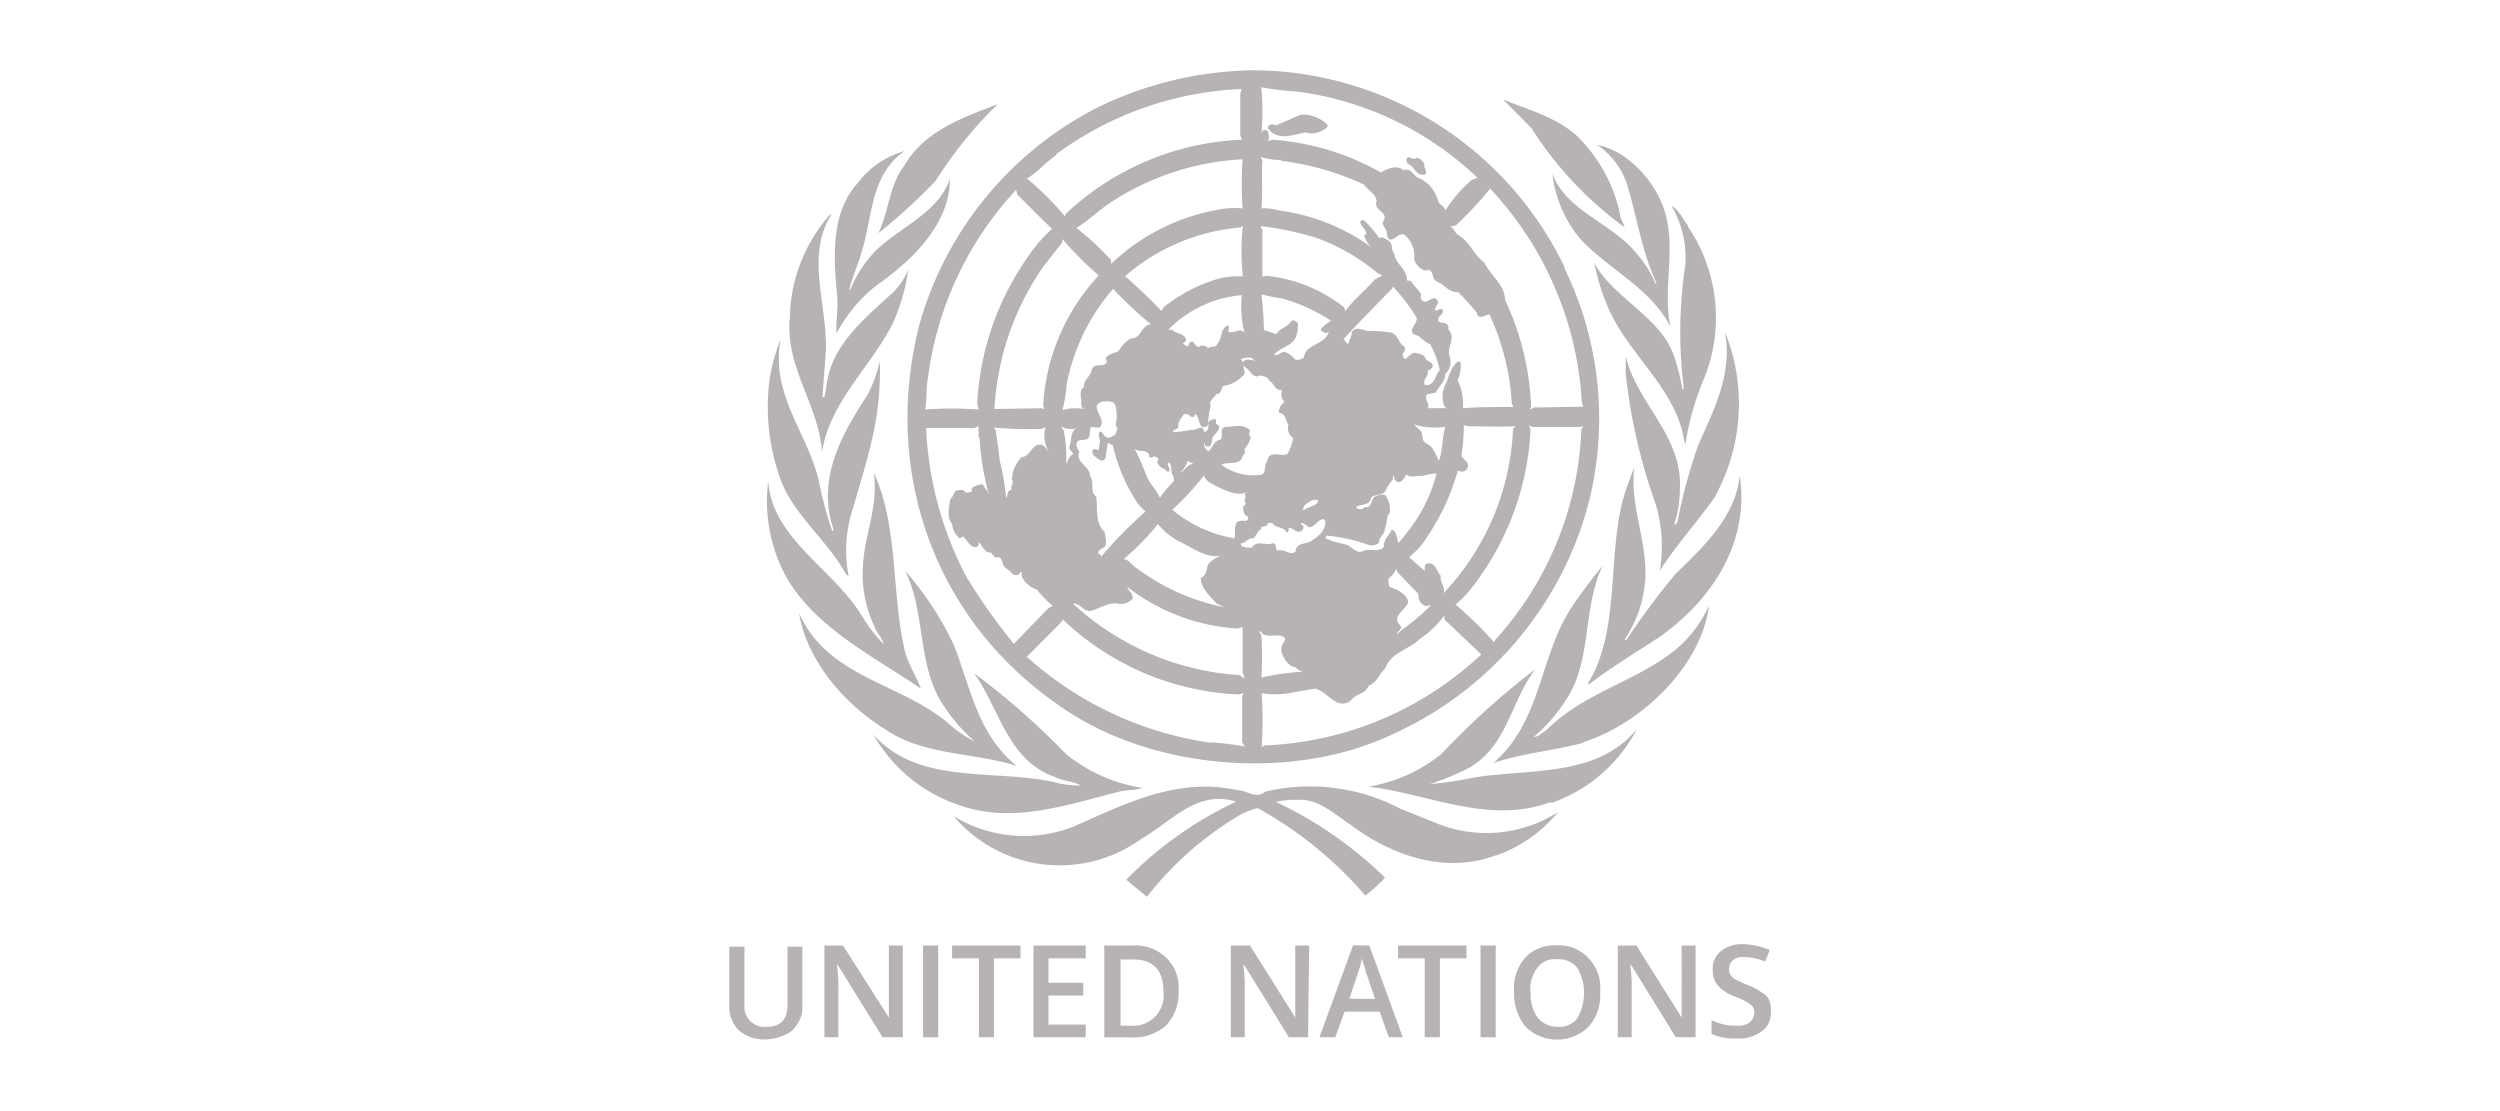 <svg xmlns="http://www.w3.org/2000/svg" viewBox="0 0 180 80"><defs><style>.cls-1{fill:#b6b3b2;}</style></defs><title>header-logo-partner_UN-light</title><g id="Nav_Bar" data-name="Nav Bar"><path class="cls-1" d="M57.77,68.16v4.26a2,2,0,0,1-.33,1.25,1.81,1.81,0,0,1-.92.84,3.56,3.56,0,0,1-1.42.33,2.82,2.82,0,0,1-1.92-.67,2.4,2.4,0,0,1-.67-1.76V68.16h1.09v4.18a1.45,1.45,0,0,0,1.59,1.59c1,0,1.51-.5,1.51-1.59V68.16Z"/><path class="cls-1" d="M64.87,74.68H63.54l-3.26-5.27h0v.25a10.15,10.15,0,0,1,.08,1.51v3.51h-1V68.08h1.34L64,73.26h0V68.08h1v6.61Z"/><path class="cls-1" d="M66.46,74.68V68.08h1.09v6.61Z"/><path class="cls-1" d="M71.56,74.68H70.48V69H68.55v-.92h4.93V69H71.56v5.69Z"/><path class="cls-1" d="M78.17,74.68H74.41V68.08h3.76V69H75.49v1.76H78v.92H75.49v2.09h2.68Z"/><path class="cls-1" d="M84.86,71.34a3.41,3.41,0,0,1-.92,2.51,3.59,3.59,0,0,1-2.59.84H79.51V68.08h2a3.17,3.17,0,0,1,2.42.84A3,3,0,0,1,84.86,71.34Zm-1.09.08c0-1.59-.75-2.34-2.17-2.34h-.92v4.77h.75A2.18,2.18,0,0,0,83.77,71.42Z"/><path class="cls-1" d="M94.14,74.68H92.8l-3.26-5.27h0v.25a10.15,10.15,0,0,1,.08,1.51v3.51h-1V68.08H90l3.26,5.18h0V68.08h1l-.08,6.61Z"/><path class="cls-1" d="M100,74.68l-.67-1.84H96.81l-.67,1.84H95l2.42-6.61h1.17L101,74.68Zm-1-2.76-.59-1.76c-.08-.08-.08-.33-.17-.59a2.13,2.13,0,0,1-.17-.59,8.58,8.58,0,0,1-.33,1.17l-.59,1.76Z"/><path class="cls-1" d="M103.67,74.68h-1.09V69h-1.92v-.92h4.93V69h-1.92Z"/><path class="cls-1" d="M106.6,74.68V68.08h1.09v6.61Z"/><path class="cls-1" d="M115.21,71.42a3.38,3.38,0,0,1-.84,2.51,3.23,3.23,0,0,1-4.52,0,3.76,3.76,0,0,1-.84-2.51,3.38,3.38,0,0,1,.84-2.51,2.9,2.9,0,0,1,2.26-.84,2.83,2.83,0,0,1,2.26.92A3.06,3.06,0,0,1,115.21,71.42Zm-5,0a2.84,2.84,0,0,0,.5,1.84,1.79,1.79,0,0,0,1.42.67,1.62,1.62,0,0,0,1.42-.59,3.62,3.62,0,0,0,0-3.68,1.72,1.72,0,0,0-1.42-.59,1.53,1.53,0,0,0-1.42.59A2.45,2.45,0,0,0,110.19,71.42Z"/><path class="cls-1" d="M122,74.68h-1.34l-3.26-5.27h0v.25a10.15,10.15,0,0,1,.08,1.51v3.51h-1V68.08h1.34l3.26,5.18h0V68.08h1v6.61Z"/><path class="cls-1" d="M127.5,72.93a1.62,1.62,0,0,1-.67,1.34,2.74,2.74,0,0,1-1.76.5,4,4,0,0,1-1.84-.33v-1a4.08,4.08,0,0,0,.92.33,3.75,3.75,0,0,0,.92.08,1.34,1.34,0,0,0,.92-.25,1,1,0,0,0,.33-.67.76.76,0,0,0-.25-.59,4.83,4.83,0,0,0-1.17-.59,3,3,0,0,1-1.25-.84,1.68,1.68,0,0,1-.33-1.09,1.56,1.56,0,0,1,.59-1.34,2.41,2.41,0,0,1,1.59-.5,5.31,5.31,0,0,1,1.92.42l-.33.84a3.88,3.88,0,0,0-1.59-.33,1,1,0,0,0-.75.25.76.76,0,0,0-.25.59.63.63,0,0,0,.08.42c.08.08.17.25.33.33s.5.25.92.42a4.22,4.22,0,0,1,1.09.59,1.12,1.12,0,0,1,.5.59A2.58,2.58,0,0,1,127.5,72.93Z"/><path class="cls-1" d="M114,53.48c-2.14.57-4.42.76-6.49,1.46,3.51-3,3.31-7.68,5.66-11.23a36.07,36.07,0,0,1,2.24-3c-1.43,2.86-.81,6.58-2.45,9.35a12.16,12.16,0,0,1-2.53,3c.33,0,.61-.3.9-.48,2.66-2.66,6.14-3.4,9-5.56a8.69,8.69,0,0,0,2.72-3.43c-.55,4.41-4.93,8.54-9.06,9.85Z"/><path class="cls-1" d="M123.58,35.64c-1.3,1.85-2.88,3.58-4.08,5.46a10.56,10.56,0,0,0-.27-4.74,41,41,0,0,1-2.18-9.47l0-1.28c.76,3.41,4.11,5.75,3.9,9.58a8.28,8.28,0,0,1-.39,2.53l.06.06.15-.17a37.58,37.58,0,0,1,1.52-5.6c1.1-2.52,2.47-5.06,1.91-8.1a13.78,13.78,0,0,1-.66,11.72Z"/><path class="cls-1" d="M121.53,16.32a11.63,11.63,0,0,1,1.08,11.13A19.45,19.45,0,0,0,121.35,32c-.11-.28-.14-.65-.24-1-.87-3.34-4-5.72-5.33-8.87a16.18,16.18,0,0,1-1-3.21c1.39,2.57,4.81,3.9,5.75,6.73a13.08,13.08,0,0,1,.6,2.38.1.1,0,0,0,.1-.09,32.48,32.48,0,0,1,.11-8.85,7.33,7.33,0,0,0-1-4.28c.56.32.81.95,1.19,1.43Z"/><path class="cls-1" d="M120,15.75c.58,2.61-.27,5.15.27,7.78l0,0c-1.42-2.79-4.43-4.11-6.5-6.34a8.93,8.93,0,0,1-2-4.65c1.19,2.86,4.39,3.49,6.23,5.91a7.85,7.85,0,0,1,1.21,2l.06-.06c-1.06-2.26-1.41-4.8-2.15-7.21A5.6,5.6,0,0,0,115,10.43c2.41.49,4.51,3,5,5.32Z"/><path class="cls-1" d="M113.52,9.77a11,11,0,0,1,3.17,5.92l.3.69a26.06,26.06,0,0,1-6.72-7.15l-2.06-2.08c1.81.77,3.76,1.23,5.31,2.62Z"/><path class="cls-1" d="M71.83,7.5A30.57,30.57,0,0,0,67.38,13a39.65,39.65,0,0,1-4.14,3.79C64,15.25,64,13.41,65.06,12c1.5-2.61,4.28-3.53,6.76-4.5Z"/><path class="cls-1" d="M61.85,13.07a6.2,6.2,0,0,1,3.28-2.19c-2.46,1.69-2.3,4.72-3.08,7.23-.25.93-.68,1.79-.9,2.74l.06.05a8.46,8.46,0,0,1,2-3c1.75-1.61,4.33-2.62,5.18-5,0,3.31-2.8,5.92-5.45,7.78A11.15,11.15,0,0,0,60.23,24c-.06-.84.12-1.67.06-2.57-.29-2.89-.5-6.19,1.55-8.34Z"/><path class="cls-1" d="M56.87,23a11.46,11.46,0,0,1,2.86-7.51c.05,0,.09-.08.15-.06-1.89,2.87-.33,6.48-.41,9.74l-.25,3.34s0,.12.13.08c.11-.37.14-.77.21-1.15.44-2.69,2.78-4.6,4.83-6.47a5.24,5.24,0,0,0,1-1.55,14,14,0,0,1-1.14,3.93c-1.59,3.1-4.53,5.65-5.06,9.19-.26-3.4-2.58-5.95-2.34-9.55Z"/><path class="cls-1" d="M55.44,27.13a13.16,13.16,0,0,1,.77-2.71c-.76,3.88,1.85,6.67,2.7,10a30.36,30.36,0,0,0,1,3.79s.09,0,.12-.06c-1.27-3.57.56-6.88,2.41-9.68A9.3,9.3,0,0,0,63.34,26a21,21,0,0,1-.45,5.15c-.45,2.13-1.12,4.16-1.7,6.23a9.77,9.77,0,0,0-.09,4.11l-.19-.15c-1.35-2.49-4-4.44-4.83-7.17a15.26,15.26,0,0,1-.64-7.06Z"/><path class="cls-1" d="M55.32,34.7c.3,4.11,4.72,6.28,6.76,9.68a11.15,11.15,0,0,0,1.55,2c-.1-.44-.51-.8-.66-1.25a8.87,8.87,0,0,1-.8-4.85c.2-2.1,1.08-4,.74-6.25,1.8,3.88,1.25,8.72,2.26,12.93.26.92.8,1.74,1.14,2.62-3.7-2.52-8.74-4.91-10.38-9.53a11.5,11.5,0,0,1-.62-5.39Z"/><path class="cls-1" d="M57.53,44.13c2.06,4.66,7.22,5,10.68,7.89a8.61,8.61,0,0,0,2,1.38l0,0A11.8,11.8,0,0,1,68,50.89c-2-2.82-1.31-6.76-2.83-9.79a22.85,22.85,0,0,1,3.46,5.24c1.24,3.05,1.71,6.51,4.58,8.81-3.1-1-6.73-.73-9.47-2.64-3-1.84-5.66-5-6.21-8.38Z"/><path class="cls-1" d="M62.83,52.83c3.3,3.76,8.7,2.5,13.11,3.49a6.18,6.18,0,0,0,1.85.23c-.52-.33-1.25-.3-1.82-.6-3.45-1.21-4-4.95-5.83-7.47a53,53,0,0,1,6.61,5.81,11.51,11.51,0,0,0,5.51,2.44c-.48.18-1.12.13-1.64.26C77,57.89,73,59.34,69.15,58a11.16,11.16,0,0,1-6.32-5.21Z"/><path class="cls-1" d="M107.68,61.59c-3.73,1.39-7.61-.06-10.52-2.27-1.18-.75-2.22-1.83-3.74-1.73a5.37,5.37,0,0,0-1.55.15,28.72,28.72,0,0,1,7.85,5.45,11.35,11.35,0,0,1-1.42,1.29,27.91,27.91,0,0,0-7.74-6.29,5,5,0,0,0-1.6.68,23.84,23.84,0,0,0-6.38,5.7l-1.49-1.23A27.21,27.21,0,0,1,89,57.72c-2.83-.9-4.68,1.47-6.83,2.68a10,10,0,0,1-13.51-1.64,9.71,9.71,0,0,0,8.64.75c3.63-1.58,7.41-3.58,11.79-2.62.68,0,1.35.69,2,.11a14,14,0,0,1,9.74,1.23l2.89,1.16a9.57,9.57,0,0,0,8.46-.92,10.12,10.12,0,0,1-4.47,3.13Z"/><path class="cls-1" d="M111.67,57.74c-4.18,1.58-8.39-.36-12.39-1l-.77-.1v0a11.21,11.21,0,0,0,5.3-2.38,54.66,54.66,0,0,1,6.74-6.08c-1.85,2.37-2,5.75-5.1,7.27a19.51,19.51,0,0,1-2.49,1,26.26,26.26,0,0,0,3.23-.48c4.1-.64,8.78,0,11.66-3.47a11,11,0,0,1-6.17,5.32Z"/><path class="cls-1" d="M119.27,46c-1.65,1.08-3.32,2.08-4.91,3.31v-.15c2.43-4,1.24-9.59,2.74-14l.56-1.49c-.31,2.77.89,5.11.81,7.89a8.88,8.88,0,0,1-1.51,4.5h.15a56.42,56.42,0,0,1,3.51-4.72c2.16-2.08,4.36-4.22,4.64-7.11.73,4.83-2,9.05-6,11.79Z"/><path class="cls-1" d="M112.65,19.24A25,25,0,0,0,90.29,5.06,26.27,26.27,0,0,0,79,7.75,25.24,25.24,0,0,0,66.22,23.28c-2.74,10.57,1,21.28,10,27.49,6.53,4.68,16.93,5.58,24.25,2a25.35,25.35,0,0,0,13.78-16.08,24.64,24.64,0,0,0-1.64-17.44ZM113.82,28c.06.42,0,.93.19,1.28l-3.57.06a.49.49,0,0,1-.3.11l.1-.15a19.75,19.75,0,0,0-1.88-7.71c0-1.07-1.07-1.79-1.51-2.71-.8-.55-1-1.52-1.94-2-.17-.19-.25-.5-.51-.56l.42-.09a27.35,27.35,0,0,0,2.47-2.65A24.5,24.5,0,0,1,113.82,28Zm-10.1,13.43c-.31-.3-.32-.88-.87-.87-.19,0-.27.15-.27.3s0,.19,0,.25l-1.13-1a5.42,5.42,0,0,0,1.34-1.51,16.4,16.4,0,0,0,2.18-4.74.48.48,0,0,0,.57,0,.45.45,0,0,0,.09-.57l-.42-.45a12.35,12.35,0,0,0,.18-2.24l.28.09c1.15,0,2.33.06,3.45,0l-.18.2a18.38,18.38,0,0,1-5,11.82c.14-.43-.28-.8-.21-1.28ZM100.8,45c-.65-.59.4-1.09.6-1.64-.11-.58-.76-.9-1.25-1.06-.24-.13-.16-.43-.18-.63a2.06,2.06,0,0,0,.56-.71l.09.24,1.52,1.58a.8.8,0,0,0,.41.83c.17.07.36-.08.51,0H103a17.93,17.93,0,0,1-2.21,1.85l-.18.23c-.08-.25.42-.36.21-.66ZM93.87,25.77c-.2.07-.41.21-.63.11a1.52,1.52,0,0,0-.83-.56c-.24.06-.4.36-.68.2.45-.49,1.24-.57,1.57-1.24a2.58,2.58,0,0,0,.15-1c-.13-.15-.31-.29-.48-.15-.25.41-.81.5-1.08.93l-.89-.3a23.94,23.94,0,0,0-.18-2.57,12.14,12.14,0,0,0,1.49.3,12.69,12.69,0,0,1,3.54,1.61,2.62,2.62,0,0,0-.75.6c0,.22.24.16.34.3l.24-.09c-.38,1-1.67.82-1.81,1.85ZM94.9,36c0,.45-.66.43-1,.74-.17-.06,0-.24,0-.33.3-.24.52-.47,1-.41Zm7-11.89c.41.09.66.57,1.07.66a6.66,6.66,0,0,1,.69,1.87c-.33.37-.36,1.2-1.08,1.07-.17-.4.33-.63.21-1,.13-.1.33-.15.37-.34,0-.37-.5-.3-.58-.68-.15-.21-.4-.19-.59-.26-.48-.22-.92,1-1,0a.35.35,0,0,0,.13-.47c-.41-.22-.45-.79-.9-1a8.72,8.72,0,0,0-1.76-.12c-.38-.09-.83-.35-1.13.06,0,.31-.19.57-.24.87a.87.87,0,0,1-.34-.36c1.09-1.22,2.34-2.45,3.48-3.63l.06-.15A14.77,14.77,0,0,1,102,22.87c.1.47-.82,1,0,1.28Zm2.17,6.58c-.21.67-.19,1.44-.36,2.12a1.14,1.14,0,0,1-.12.36c-.21-.42-.38-1-.87-1.23s-.15-.78-.53-1l-.39-.38a5.2,5.2,0,0,0,2.26.17ZM98.93,20.19c-.65.74-1.5,1.41-2.06,2.2l-.09-.26a10.88,10.88,0,0,0-5.57-2.27l-.32.06,0-3.36-.13-.28a22.17,22.17,0,0,1,4,.84,14.62,14.62,0,0,1,4.47,2.58l.3.12-.63.36Zm-3.4,18.38a11.74,11.74,0,0,1,3.1.7.88.88,0,0,0,.68-.21c-.06-.41.44-.59.39-1,.21-.35.06-.83.36-1.13a1.73,1.73,0,0,0-.3-1.25c-.27-.18-.52,0-.78.08-.3.22-.19.88-.7.74a.49.49,0,0,1-.54.13c0-.07-.13-.08-.1-.15.37-.19,1-.06,1.08-.66.28-.24.7-.14,1-.42a4.26,4.26,0,0,1,.53-.84,1.34,1.34,0,0,0,.06-.38c.08.17.08.41.3.51s.41-.15.54-.34.06-.25.17-.15c.31.25.75,0,1.11.07a3.59,3.59,0,0,1,1-.18,11,11,0,0,1-1.81,3.84c-.31.38-.58.79-.93,1.17-.11-.29-.1-.67-.35-.93l-.15,0c-.2.4-.6.73-.55,1.19-.3.47-1,.08-1.49.32s-.82-.36-1.24-.47-1-.21-1.46-.45a.22.22,0,0,1,.15-.24Zm-2.32-32a23.15,23.15,0,0,1,13.17,6.23l-.43.17a9.7,9.7,0,0,0-1.88,2.18c0-.24-.4-.4-.51-.62a2.6,2.6,0,0,0-1.31-1.68c-.49-.09-.6-.82-1.19-.59-.5-.42-1.12-.11-1.6.12v.06a18.49,18.49,0,0,0-7.83-2.38c-.14,0-.21.11-.36.09.15-.1.07-.4.06-.57s-.22-.28-.4-.18a.53.53,0,0,0-.12.3,17.09,17.09,0,0,0,0-3.42,19.56,19.56,0,0,0,2.42.3Zm-1,5a20.1,20.1,0,0,1,6,1.72c.28.43.84.64.91,1.19-.28.75,1,.74.43,1.52,0,.25.17.38.26.57s0,.53.22.66c.45.1.63-.5,1.08-.34a2,2,0,0,1,.71,1.76,1.2,1.2,0,0,0,.78.83c.73-.22.38.6.89.81s.86.8,1.49.74a17.46,17.46,0,0,1,1.37,1.51.23.23,0,0,0,.15.25c.3.07.49-.14.74-.15a17.74,17.74,0,0,1,1.61,6.42l.12.24c-1.2,0-2.41,0-3.64.09a3.78,3.78,0,0,0-.38-2,2.47,2.47,0,0,0,.21-1.28c-.07-.19-.24,0-.32,0a3.86,3.86,0,0,0-.66,1.37,2,2,0,0,0-.19,1.76l.15.15-1.39,0c.33-.21-.29-.62,0-1l.63-.12c.2-.46.69-.79.68-1.34a1.19,1.19,0,0,0,.33-1.22c-.3-.68.51-1.38-.12-2a.34.34,0,0,0-.3-.45c-.2-.06-.42,0-.42-.27s.4-.35.34-.62-.39,0-.57,0c-.05-.3.51-.62,0-.89-.34-.06-.52.36-.86.21a.38.38,0,0,1-.12-.51l-.75-.92c-.08-.09-.29,0-.3-.12.05-.73-.84-1.14-.89-1.87-.28-.25-.06-.71-.41-.92-.2-.15-.42-.32-.69-.21a7.8,7.8,0,0,0-1.1-1.28.24.24,0,0,0-.27.11c.06.35.47.54.44.93a.13.13,0,0,0-.15.05,1.8,1.8,0,0,0,.57.89,14.5,14.5,0,0,0-6.67-2.68A4,4,0,0,0,90.82,15c.12-1.08,0-2.31.07-3.46l-.13-.24a4.22,4.22,0,0,0,1.49.21ZM90.17,25.85l.21.11c-.26,0-.55-.15-.78,0s-.05.31,0,.45c.44.18.55.91,1.14.62.25.05.56.1.64.39.36.13.41.77.9.63,0,.23-.1.64.19.83-.08.21-.35.3-.34.57a.24.24,0,0,0,0,.3c.46,0,.43.57.64.85a.82.82,0,0,0,.34.93,3.52,3.52,0,0,1-.42,1.16c-.48.24-1.28-.36-1.45.51-.27.3,0,1-.57,1a3.9,3.9,0,0,1-2.74-.74c.51-.26,1.38.1,1.55-.66a.42.42,0,0,0,.13-.47,2.45,2.45,0,0,0,.45-.83c-.18-.19-.1-.29-.06-.51-.51-.52-1.2-.25-1.85-.24-.39.22,0,.64-.28.91-.5.06-.51.55-.86.83a.64.64,0,0,1-.33-.56h.07a.17.17,0,0,0,.12.21c.47.07.32-.46.47-.7s.77-.7.21-.92c0-.12.07-.29-.09-.36-.17.08-.46.08-.48.34a.5.5,0,0,1-.2.6h-.1a.27.27,0,0,0-.18-.3c-.28,0-.52.22-.8.15a7.28,7.28,0,0,1-1.25.17c0-.24.32-.16.4-.38-.07-.37.18-.6.35-.87.1-.1.29-.06.4,0a.35.35,0,0,0,.34.15l.13-.21c.37.23.16,1.29.89.83a8,8,0,0,1,.21-1.42c-.16-.4.26-.56.39-.84.38,0,.35-.39.51-.59a2.36,2.36,0,0,0,1.57-.93c-.15-.31-.05-.76-.3-1,.26-.08.69-.22.89,0Zm-.57,23-.35-.24a19.53,19.53,0,0,1-12-5.15c.56-.06.77.68,1.38.5s1.19-.61,1.9-.5a1.05,1.05,0,0,0,1-.34c.11-.37-.29-.56-.36-.86a14.38,14.38,0,0,0,8,3l.3-.13v3.28l.15.42ZM76.59,31l-.19-.3a1.43,1.43,0,0,0,1.2.11c-.61.2-.39.95-.62,1.4,0,.22.3.29.26.51-.3.15-.34.47-.47.7A10.13,10.13,0,0,0,76.59,31Zm-3.76,4.28c-.34,0-.25.41-.39.59A16.49,16.49,0,0,0,72,33.26L71.7,31l-.15-.21a30.18,30.18,0,0,0,3.45.09l.27-.13a2.38,2.38,0,0,0,.27,1.83c-.14-.15-.33-.58-.66-.57-.63,0-.68.87-1.32.9a2.5,2.5,0,0,0-.71,1.64c.22.23-.17.47,0,.74Zm2.53-5.75L75,29.39l-3.4.06a19.83,19.83,0,0,1,3.55-10.3l1.34-1.7,0-.24a24.78,24.78,0,0,0,2.62,2.62,15,15,0,0,0-4,9.32c.05.12,0,.27.15.36ZM89.44,15a6.42,6.42,0,0,0-2,.15A14.86,14.86,0,0,0,80,19L80,18.73a20.12,20.12,0,0,0-2.5-2.32c.79-.47,1.5-1.16,2.27-1.7a19,19,0,0,1,9.7-3.24,25.09,25.09,0,0,0,0,3.58ZM83.89,33.77a.2.2,0,0,0,.3.15c.14-.19-.3-.51,0-.62.2.22.1.6.21.85a.66.66,0,0,1,.11.49,8.49,8.49,0,0,0-1,1.21c-.22-.56-.72-1-.95-1.57s-.54-1.38-.89-2c.3.37,1.09-.05,1.09.66,0,0,.13,0,.18,0s.11-.12.24-.06.36.19.12.34a.82.82,0,0,0,.59.56Zm3.68,9.68.59.27a15.49,15.49,0,0,1-6.34-2.83c-.32-.18-.53-.61-.92-.63a17.94,17.94,0,0,0,2.47-2.53A4.89,4.89,0,0,0,84.93,39c.94.43,1.92,1.23,3,1a2.35,2.35,0,0,0-.93.61c-.15.33-.1.83-.55,1,0,.71.66,1.3,1.11,1.81Zm-7.91-4.38-.13-.77c-.71-.63-.49-1.73-.6-2.53-.5-.4-.1-1-.44-1.49,0-.72-1.12-1-.77-1.76-.14-.2-.31-.46-.15-.71s.7,0,.85-.36l.1-.66c.26-.15.63.19.77-.18.25-.62-.92-1.38.09-1.7.34,0,.8-.11.93.3a2.84,2.84,0,0,1,0,1.46c.33.12,0,.41,0,.62-.2.09-.38.29-.62.21s-.28-.45-.51-.42c-.19.26.08.53,0,.83s0,.37-.12.51a.41.41,0,0,0-.3-.08c-.21.11-.07.34,0,.47.22.14.38.35.64.36L79.6,33a10.71,10.71,0,0,1,.17-1.11l.36.19A12.37,12.37,0,0,0,82,36.36l.47.47a32.8,32.8,0,0,0-3.19,3.25v0c0-.05-.05-.25-.2-.18-.1-.47.68-.34.53-.87Zm1.72-14.68a2.6,2.6,0,0,0-.83.87c-.3.19-.68.17-.94.51,0,.14.17.31,0,.41-.29.27-.88-.07-1,.45s-.6.72-.56,1.23c-.3.2-.25.58-.21.89s-.07.56.21.71a3.1,3.1,0,0,0-1.55.07,11.22,11.22,0,0,0,.3-1.85,14.67,14.67,0,0,1,3.34-6.88,30.17,30.17,0,0,0,2.74,2.56c-.7,0-.72,1.07-1.46,1ZM89,37.76c-.18.29,0,.71-.13,1a9.47,9.47,0,0,1-4.47-2.06,19.24,19.24,0,0,0,2.29-2.47c.08.4.55.58.87.77.66.3,1.46.75,2.22.44-.06,0-.11.12-.17.16.21.21-.16.44.09.63,0,.16-.16.14-.18.26s0,.62.32.69a.21.21,0,0,1-.15.32c-.25,0-.58-.06-.71.21ZM85,34a1.79,1.79,0,0,0,.51-.81l.42.21c-.39,0-.6.41-.89.62l0,0Zm3.46-10.1c-.08-.18.14-.36-.06-.47-.57.26-.36.89-.75,1.31-.06.32-.48.16-.68.33a.47.47,0,0,0-.66-.09c-.3,0-.35-.61-.66-.3-.08.1,0,.32-.27.23-.05-.08-.14-.1-.2-.15s.31-.17.2-.39c-.22-.4-.71-.34-1-.63h-.27a8.47,8.47,0,0,1,5.3-2.49,7.85,7.85,0,0,0,.19,2.7c-.31-.38-.74.1-1.13-.06Zm1-4a5.76,5.76,0,0,0-1.88.21,11.41,11.41,0,0,0-3.78,2l-.19.27A32.81,32.81,0,0,0,81,19.89a14.51,14.51,0,0,1,8.28-3.51l.21-.12a16.52,16.52,0,0,0,0,3.66ZM76,11.14A24.15,24.15,0,0,1,89.4,6.41l-.1.35,0,3,.11.3a19.68,19.68,0,0,0-12.68,5.34l-.06.17A21.3,21.3,0,0,0,74,12.9h-.12c.77-.45,1.44-1.24,2.2-1.76ZM66.81,27.22a24.42,24.42,0,0,1,6.35-13.55l.09.34c.85.83,1.69,1.71,2.5,2.47a10.08,10.08,0,0,0-1.66,1.9A20.15,20.15,0,0,0,70.36,29l.09.49a24.43,24.43,0,0,0-3.84,0c.15-.76.06-1.53.2-2.27Zm2.87,14.5a25.34,25.34,0,0,1-3-10.9l3.45,0,.34-.13a3.87,3.87,0,0,0,0,.7l0,0c-.1.08.08.11.06.19a19.73,19.73,0,0,0,.6,3.78l.18.27a5.07,5.07,0,0,1-.56-.77,1.57,1.57,0,0,0-.8.3c.14.36-.22.24-.39.34a.65.65,0,0,0-.25-.23c-.26,0-.54,0-.65.3s-.18.27-.25.42c-.08.56-.26,1.29.15,1.75a1.44,1.44,0,0,0,.51,1c.13,0,.19-.07.27-.11.33.25.51.86,1,.74.15-.07.1-.22.15-.33.26.26.39.79.87.74.12.13.19.35.38.36.52-.14.33.59.72.8s.46.63.89.42l.15-.19c.14.1,0,.35.15.48a1.7,1.7,0,0,0,1,.79,7.35,7.35,0,0,0,1.16,1.19l-.3.13L73,46.36a41,41,0,0,1-3.3-4.64ZM87.16,53.48a25.12,25.12,0,0,1-13.23-6.19l2.56-2.57,0-.15A19.55,19.55,0,0,0,89.19,50l.38-.1-.13.19v3.36l.19.3a20.29,20.29,0,0,0-2.47-.3Zm3-14.06a1.3,1.3,0,0,1-.72-.09c-.11,0-.07-.14-.11-.21.36,0,.54-.42.92-.36.22-.2.26-.54.57-.65-.1-.32.3-.11.39-.3s.26-.21.42-.12c.25.36.76.21,1,.62.13.05.16-.09.15-.17V38c.4,0,.6.53,1,.15a.27.27,0,0,0,0-.36s-.11,0-.12-.11c.29-.14.46.43.8.24s.49-.54.87-.54l.09.12c.06.74-.57,1.19-1.13,1.52-.36.15-1,.1-1,.68-.41.37-.8-.22-1.3-.06-.24-.13,0-.47-.34-.53-.52.22-1.14-.27-1.51.32Zm.92,6.29c.45.19,1.22-.19,1.46.32-.14.29-.36.56-.27.9s.46,1.07,1,1.11a1,1,0,0,0,.55.32,19.42,19.42,0,0,0-3,.42,25.56,25.56,0,0,0,0-3.06l-.19-.27c.18,0,.26.18.39.27Zm0,7.94-.24.15a28.9,28.9,0,0,0,0-3.89,6,6,0,0,0,1.94,0l1.9-.33c.94.19,1.61,1.71,2.65.78.36-.43,1-.4,1.22-1,.61-.22.76-.84,1.19-1.24.41-1.17,1.72-1.34,2.53-2.15a6.74,6.74,0,0,0,1.7-1.64l.06.3,2.62,2.49a24.16,24.16,0,0,1-15.57,6.55Zm22.78-22.74a23.9,23.9,0,0,1-6.19,15.15l-.1.18a26.2,26.2,0,0,0-2.77-2.71,8.17,8.17,0,0,0,1.46-1.6,20,20,0,0,0,3.94-11l-.13-.34.21.15,3.54,0,.18-.09-.15.3Z"/><path class="cls-1" d="M101.27,11.43a.51.51,0,0,0,.09.36c.52.19.58.94,1.25.77.2-.23-.12-.46-.06-.75a.74.74,0,0,0-.56-.45c-.26.25-.49-.22-.72.06Z"/><path class="cls-1" d="M91.36,9.32c.66.84,1.8.37,2.62.21a1.57,1.57,0,0,0,1.61-.42V9a2.49,2.49,0,0,0-1.94-.74l-1.79.77c-.15-.07-.43-.14-.53.06s0,.15,0,.21Z"/></g></svg>
